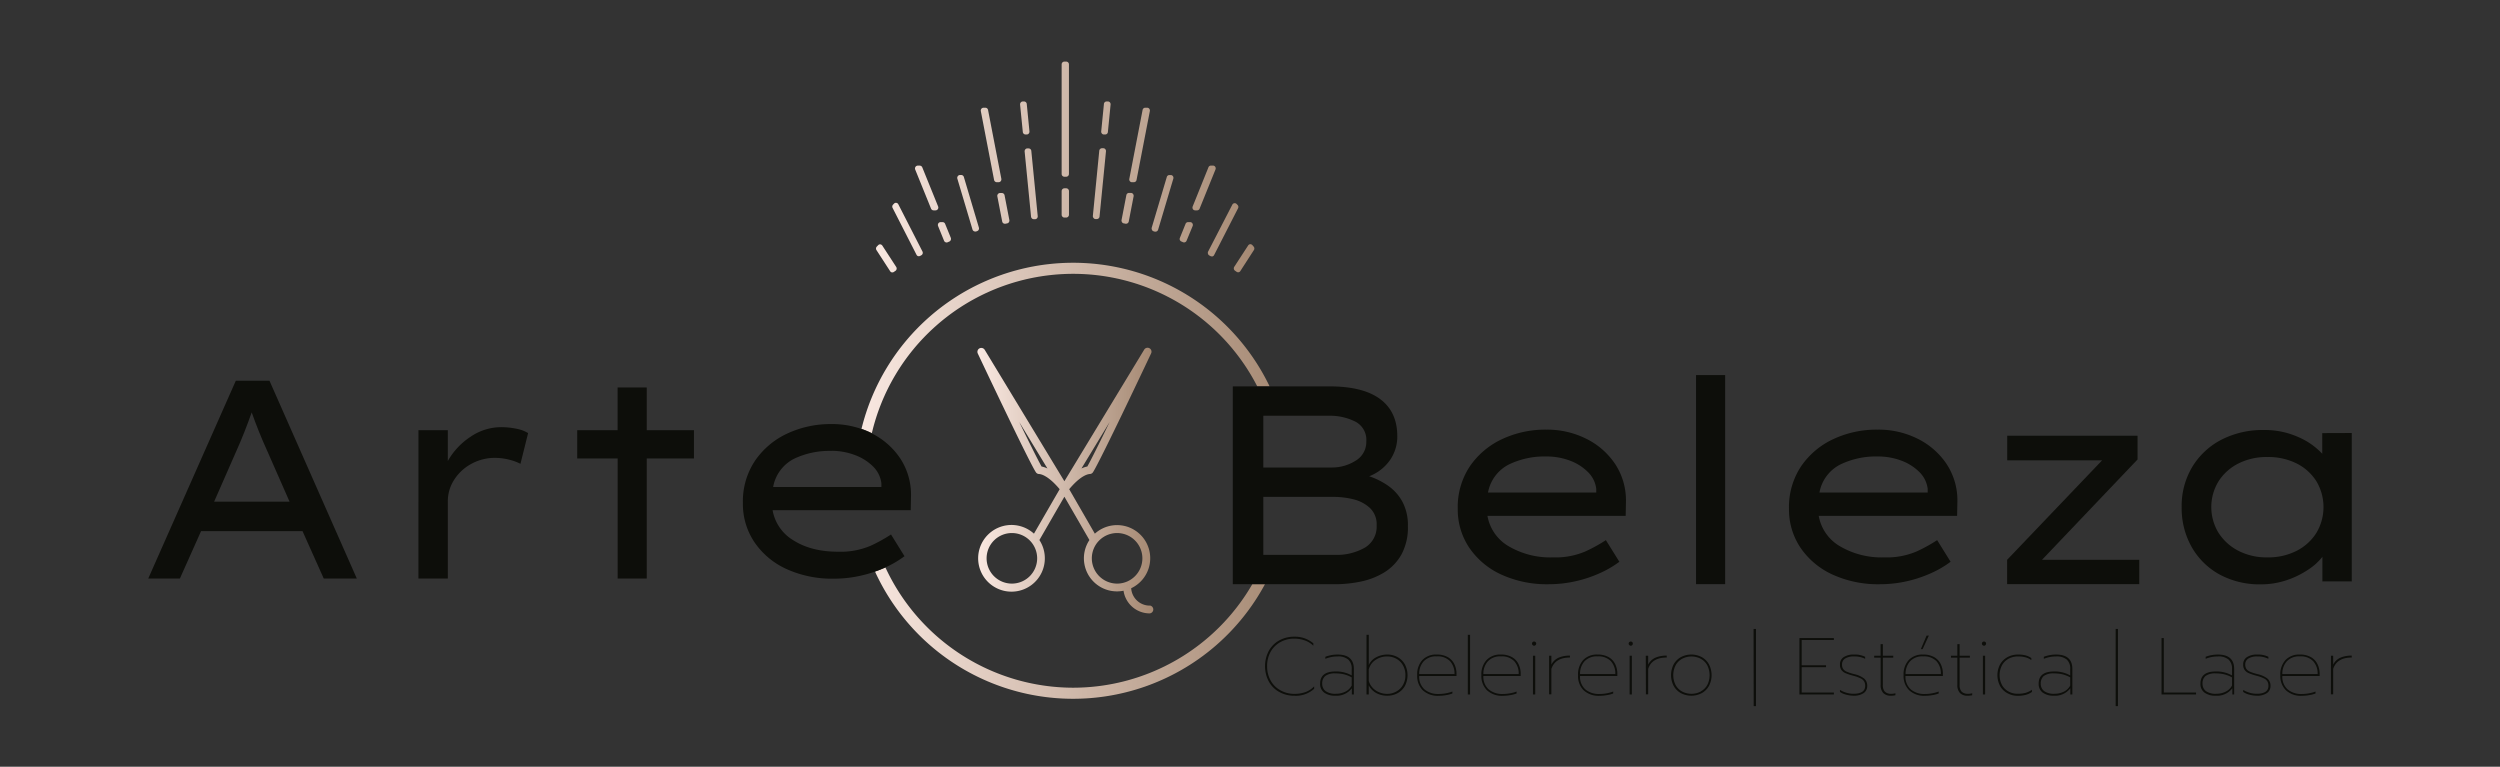 <?xml version="1.0" encoding="UTF-8"?> <svg xmlns="http://www.w3.org/2000/svg" xmlns:xlink="http://www.w3.org/1999/xlink" id="Logos" viewBox="0 0 718.98 220.5"><rect x="0" y="0" width="718.98" height="220.5" fill="#333333" stroke="none"/><defs><style>.cls-1{fill:url(#Gradiente_sem_nome_26);}.cls-2{fill:url(#Gradiente_sem_nome_26-2);}.cls-3{fill:#0d0e0a;}.cls-4{fill:url(#Gradiente_sem_nome_26-3);}.cls-5{fill:url(#Gradiente_sem_nome_26-4);}</style><linearGradient id="Gradiente_sem_nome_26" x1="245.95" y1="100.08" x2="371.33" y2="100.08" gradientUnits="userSpaceOnUse"><stop offset="0" stop-color="#fae9e2"></stop><stop offset="0.98" stop-color="#a68a74"></stop></linearGradient><linearGradient id="Gradiente_sem_nome_26-2" x1="245.95" y1="182.07" x2="371.33" y2="182.07" xlink:href="#Gradiente_sem_nome_26"></linearGradient><linearGradient id="Gradiente_sem_nome_26-3" x1="250.18" y1="48" x2="362.58" y2="48" xlink:href="#Gradiente_sem_nome_26"></linearGradient><linearGradient id="Gradiente_sem_nome_26-4" x1="281.1" y1="138.27" x2="331.78" y2="138.27" xlink:href="#Gradiente_sem_nome_26"></linearGradient></defs><path class="cls-1" d="M250.73,124.59a59.49,59.49,0,0,1,110.85-13.47h3.55a62.67,62.67,0,0,0-117.37,12.21,23.88,23.88,0,0,1,3,1.24Z"></path><path class="cls-2" d="M308.64,197.78a59.59,59.59,0,0,1-54-34.59c-.94.43-1.93.83-3,1.18A62.66,62.66,0,0,0,363.8,168h-3.64A59.56,59.56,0,0,1,308.64,197.78Z"></path><path class="cls-3" d="M93.11,166.39,87,152.74H57.83l-6.1,13.65h-9.1l25.19-56.9H77.5l25.12,56.9ZM68,129.65l-6.42,14.63h21.7l-6.58-14.95q-2.28-5-4.31-10.73c-.71,2-1.43,3.93-2.16,5.77S68.75,128,68,129.65Z"></path><path class="cls-3" d="M149.68,133.39a14.93,14.93,0,0,0-3.37-1.22,16.53,16.53,0,0,0-3.86-.49,14,14,0,0,0-6.95,1.75,13.39,13.39,0,0,0-4.92,4.6,11.37,11.37,0,0,0-1.79,6.17v22.19h-8.45V123.72h8.45v8.86a20.24,20.24,0,0,1,6.58-7,15.61,15.61,0,0,1,8.7-2.73,21.54,21.54,0,0,1,4.43.45,9.8,9.8,0,0,1,3.38,1.26Z"></path><path class="cls-3" d="M186,166.39h-8.37V131.85H166v-8.13h11.62V111.44H186v12.28h13.58v8.13H186Z"></path><path class="cls-3" d="M260.15,160h-.08a28.42,28.42,0,0,1-5.33,3.13,35.37,35.37,0,0,1-7.07,2.4,34.4,34.4,0,0,1-7.84.89,31.56,31.56,0,0,1-13.7-2.8,22.21,22.21,0,0,1-9.18-7.72,19.62,19.62,0,0,1-3.3-11.18,21,21,0,0,1,3.5-12.23,22.87,22.87,0,0,1,9.27-7.81,29.38,29.38,0,0,1,12.68-2.72,25.15,25.15,0,0,1,11.54,2.64,21.38,21.38,0,0,1,8.29,7.28A19,19,0,0,1,262,142.66l-.08,4.06H222.19a12.58,12.58,0,0,0,6.1,8.74q5.11,3.21,12.76,3.21a22,22,0,0,0,9.3-1.7,44.35,44.35,0,0,0,5.9-3.26Zm-21-30.32A23.53,23.53,0,0,0,228.24,132a11.34,11.34,0,0,0-5.89,8.05h31.13V139a8.11,8.11,0,0,0-2.43-4.88,14.64,14.64,0,0,0-5.29-3.29A19.06,19.06,0,0,0,239.1,129.65Z"></path><path class="cls-3" d="M382.34,111.12q9.68,0,14.59,3.66t4.92,10.65a11.86,11.86,0,0,1-2.08,6.86,13,13,0,0,1-6,4.68,21.43,21.43,0,0,1,5.49,2.76,13.42,13.42,0,0,1,4.1,4.64,14.28,14.28,0,0,1,1.54,6.91,16.27,16.27,0,0,1-1.87,8.21,14.2,14.2,0,0,1-4.91,5.12,21.23,21.23,0,0,1-6.75,2.64,36.71,36.71,0,0,1-7.44.77H354.54v-56.9Zm-.25,8.45H363.32v14.88h19.75a12.7,12.7,0,0,0,6.87-2,6.25,6.25,0,0,0,3-5.53,5.88,5.88,0,0,0-3.13-5.65A16.22,16.22,0,0,0,382.09,119.57Zm1.39,23.33H363.32v16.67h20.56a16.26,16.26,0,0,0,8.66-2.08,7,7,0,0,0,3.37-6.38,6.46,6.46,0,0,0-1.91-5,10.75,10.75,0,0,0-4.79-2.52A23.69,23.69,0,0,0,383.48,142.9Z"></path><path class="cls-3" d="M465.74,161.6h-.08a29,29,0,0,1-5.33,3.13,36,36,0,0,1-7.07,2.4,35,35,0,0,1-7.84.89,31.53,31.53,0,0,1-13.7-2.8,22.32,22.32,0,0,1-9.19-7.73,19.63,19.63,0,0,1-3.29-11.17,21.08,21.08,0,0,1,3.5-12.24,23,23,0,0,1,9.26-7.8,29.31,29.31,0,0,1,12.69-2.72,25.15,25.15,0,0,1,11.54,2.64,21.36,21.36,0,0,1,8.29,7.27,19,19,0,0,1,3.09,10.81l-.08,4.07H427.78a12.61,12.61,0,0,0,6.09,8.74,23.63,23.63,0,0,0,12.77,3.21,21.82,21.82,0,0,0,9.3-1.71,45.08,45.08,0,0,0,5.9-3.25Zm-21.05-30.32a23.38,23.38,0,0,0-10.86,2.36,11.32,11.32,0,0,0-5.89,8h31.13v-1.05a8.07,8.07,0,0,0-2.44-4.88,14.41,14.41,0,0,0-5.28-3.29A18.87,18.87,0,0,0,444.69,131.28Z"></path><path class="cls-3" d="M487.77,168V107.87h8.37V168Z"></path><path class="cls-3" d="M561,161.6h-.08a29,29,0,0,1-5.33,3.13,36,36,0,0,1-7.07,2.4,35,35,0,0,1-7.84.89,31.53,31.53,0,0,1-13.7-2.8,22.32,22.32,0,0,1-9.19-7.73,19.63,19.63,0,0,1-3.29-11.17,21.08,21.08,0,0,1,3.5-12.24,22.9,22.9,0,0,1,9.26-7.8A29.3,29.3,0,0,1,540,123.56a25.16,25.16,0,0,1,11.55,2.64,21.43,21.43,0,0,1,8.29,7.27,19,19,0,0,1,3.09,10.81l-.08,4.07H523.05a12.61,12.61,0,0,0,6.09,8.74,23.62,23.62,0,0,0,12.76,3.21,21.84,21.84,0,0,0,9.31-1.71,45.08,45.08,0,0,0,5.9-3.25ZM540,131.28a23.37,23.37,0,0,0-10.85,2.36,11.32,11.32,0,0,0-5.89,8h31.13v-1.05a8.13,8.13,0,0,0-2.44-4.88,14.41,14.41,0,0,0-5.28-3.29A18.89,18.89,0,0,0,540,131.28Z"></path><path class="cls-3" d="M615.23,161V168h-38v-7l27.32-28.61H577.26v-7.08h37.48v6.83L587.26,161Z"></path><path class="cls-3" d="M676.35,124.53v42.68H667.9v-7.07a16.69,16.69,0,0,1-4.15,3.73,25.6,25.6,0,0,1-6.17,3,23,23,0,0,1-7.4,1.18,24.1,24.1,0,0,1-11.87-2.84,20.66,20.66,0,0,1-8-7.89,22.68,22.68,0,0,1-2.88-11.46,21.8,21.8,0,0,1,3-11.5,21.08,21.08,0,0,1,8.33-7.85,25.8,25.8,0,0,1,12.31-2.84,23.43,23.43,0,0,1,10,2.07,20.4,20.4,0,0,1,6.79,4.76v-5.94Zm-24.3,35.77a18,18,0,0,0,8.49-1.91,14.48,14.48,0,0,0,5.65-5.16,14.5,14.5,0,0,0,0-14.8,14.24,14.24,0,0,0-5.65-5.12,18.2,18.2,0,0,0-8.49-1.87,17.82,17.82,0,0,0-8.33,1.87,14.49,14.49,0,0,0-5.69,5.12,14.2,14.2,0,0,0,0,14.8,14.73,14.73,0,0,0,5.69,5.16A17.59,17.59,0,0,0,652.05,160.3Z"></path><path class="cls-4" d="M263.21,48.77,267.76,60a.8.8,0,0,0,.74.5h.56a.79.79,0,0,0,.66-.36.83.83,0,0,0,.07-.78l-4.55-11.23a.82.82,0,0,0-.74-.5h-.56a.8.8,0,0,0-.66.37A.84.84,0,0,0,263.21,48.77ZM269.78,65l1.72,4.23a.81.81,0,0,0,.43.44.82.82,0,0,0,.3.07.78.78,0,0,0,.31-.07l.47-.2a.82.82,0,0,0,.43-.45.88.88,0,0,0,0-.64l-1.63-4a.79.79,0,0,0-.74-.5h-.55a.8.8,0,0,0-.67.37A.87.87,0,0,0,269.78,65Zm-6.19,8.29a.8.8,0,0,0,.46.39.59.59,0,0,0,.23,0,.77.77,0,0,0,.36-.09l.33-.18a.81.81,0,0,0,.38-.47.83.83,0,0,0-.06-.62l-6.94-13.57a.76.76,0,0,0-.57-.41.73.73,0,0,0-.66.22l-.28.29a.82.82,0,0,0-.14.94ZM275.33,51.4,279.68,66a.78.78,0,0,0,.39.48.69.69,0,0,0,.37.1.67.67,0,0,0,.24,0l.31-.1a.81.81,0,0,0,.47-.4.86.86,0,0,0,.06-.63L277.2,50.91a.79.79,0,0,0-.76-.58h-.35a.8.8,0,0,0-.64.34A.83.83,0,0,0,275.33,51.4Zm6.91-20.12a.83.83,0,0,0-.16.68l3.81,19.78a.8.8,0,0,0,.78.66h.53a.77.77,0,0,0,.61-.3.87.87,0,0,0,.17-.68l-3.82-19.78a.8.8,0,0,0-.78-.66h-.52A.79.79,0,0,0,282.24,31.28ZM315,63l.44,0a.8.8,0,0,0,.78-.73l1.85-18.76a.83.83,0,0,0-.2-.62.75.75,0,0,0-.57-.26h-.38a.8.8,0,0,0-.78.72l-1.84,18.72a.81.81,0,0,0,.17.59A.75.75,0,0,0,315,63Zm2.47-24.32h.38a.78.78,0,0,0,.77-.72l.78-7.9a.83.83,0,0,0-.2-.62.78.78,0,0,0-.57-.26h-.38a.78.78,0,0,0-.77.72l-.78,7.89a.81.81,0,0,0,.2.62A.74.74,0,0,0,317.48,38.68Zm-22,4a.76.76,0,0,0-.59.27.85.85,0,0,0-.2.64l1.84,18.71a.9.9,0,0,0,.29.56.79.79,0,0,0,.51.18l.41,0a.79.79,0,0,0,.54-.29.88.88,0,0,0,.17-.61L296.6,43.42a.8.8,0,0,0-.79-.74Zm1.85,20.22ZM287,55.81a.79.79,0,0,0-.17.68l1.39,7.2a.83.83,0,0,0,.34.53.84.84,0,0,0,.44.13h.16l.49-.11a.74.74,0,0,0,.51-.35.8.8,0,0,0,.12-.62l-1.37-7.09a.8.8,0,0,0-.78-.67h-.52A.75.75,0,0,0,287,55.81Zm7.16-26.63a.8.8,0,0,0-.59.27.87.87,0,0,0-.2.64l.78,7.85a.8.8,0,0,0,.79.74h.33a.78.78,0,0,0,.59-.27.83.83,0,0,0,.2-.64l-.77-7.85a.8.8,0,0,0-.79-.74Zm29,35.05.54.11.15,0a.77.77,0,0,0,.44-.14.78.78,0,0,0,.33-.51l1.4-7.24a.84.84,0,0,0-.17-.67.75.75,0,0,0-.6-.3h-.56a.79.79,0,0,0-.76.65l-1.38,7.14a.8.8,0,0,0,.12.6A.74.74,0,0,0,323.1,64.23Zm20.57-3.73h.6A.77.77,0,0,0,345,60l4.57-11.27a.83.83,0,0,0-.07-.75.77.77,0,0,0-.65-.36h-.6a.77.77,0,0,0-.71.49L343,59.39a.88.88,0,0,0,.07.76A.78.78,0,0,0,343.67,60.5ZM339.3,69a.84.84,0,0,0,.43.44l.5.22a.81.81,0,0,0,.31.06.72.72,0,0,0,.29-.06.8.8,0,0,0,.42-.43L343,65a.85.85,0,0,0-.07-.76.76.76,0,0,0-.65-.36h-.6a.77.77,0,0,0-.72.49l-1.64,4.06A.86.86,0,0,0,339.3,69Zm8.11,4a.81.81,0,0,0,.38.47l.33.18a.74.74,0,0,0,.36.09.62.62,0,0,0,.23,0,.77.77,0,0,0,.46-.39l6.89-13.46a.82.82,0,0,0-.14-.94l-.28-.29a.77.77,0,0,0-1.23.19l-7,13.57A.88.88,0,0,0,347.41,73Zm-16.12-6.88a.82.82,0,0,0,.45.39l.36.11a.85.85,0,0,0,.23,0,.65.65,0,0,0,.36-.1.78.78,0,0,0,.38-.47l4.37-14.67a.84.84,0,0,0-.12-.72.78.78,0,0,0-.62-.32h-.4a.78.78,0,0,0-.74.57l-4.33,14.55A.84.84,0,0,0,331.29,66.07ZM325.53,52.4h.57a.78.78,0,0,0,.76-.64l3.83-19.82a.85.85,0,0,0-.17-.67.75.75,0,0,0-.59-.29h-.57a.78.78,0,0,0-.76.64l-3.82,19.82a.81.81,0,0,0,.16.67A.72.72,0,0,0,325.53,52.4Zm-18.9,1.75h-.51a.82.82,0,0,0-.8.83v6.76a.82.82,0,0,0,.23.58.77.77,0,0,0,.57.25h.51a.77.77,0,0,0,.56-.25.83.83,0,0,0,.24-.58V55A.82.82,0,0,0,306.63,54.15Zm-.51-3.32h.51a.8.8,0,0,0,.79-.82V18.53a.8.8,0,0,0-.79-.82h-.51a.81.81,0,0,0-.8.82V50A.81.81,0,0,0,306.12,50.83Zm56.46,17.28Zm-2.43,2.36a.83.83,0,0,0-.63-.24.79.79,0,0,0-.56.36l-4,6.15a.83.83,0,0,0-.11.6.81.81,0,0,0,.33.51l.45.31a.7.7,0,0,0,.44.14h.15a.78.78,0,0,0,.49-.34l3.91-6.06a.83.83,0,0,0-.1-1Zm-110-2.35h0ZM256,78a.78.78,0,0,0,.49.34h.15a.65.65,0,0,0,.43-.14l.46-.31a.81.81,0,0,0,.33-.51.83.83,0,0,0-.11-.6l-4-6.15a.82.82,0,0,0-.64-.36.72.72,0,0,0-.55.24l-.4.41a.82.82,0,0,0-.1,1Z"></path><path class="cls-5" d="M330.65,174.17a5.35,5.35,0,0,1-5.33-5,9.53,9.53,0,1,0-10.45-15.69l-7.38-12.79a24.52,24.52,0,0,1,1.8-1.94c1.59-1.51,3.07-2.37,4.17-2.43a1.12,1.12,0,0,0,.88-.52c2.1-3.24,16.1-32.86,16.69-34.12a1.13,1.13,0,0,0-2-1.07l-22.92,37.79-22.91-37.79a1.15,1.15,0,0,0-1.51-.42,1.13,1.13,0,0,0-.48,1.49c.59,1.26,14.59,30.88,16.69,34.12a1.12,1.12,0,0,0,.88.52c1.1.06,2.57.92,4.17,2.43a24.52,24.52,0,0,1,1.8,1.94l-7.39,12.79a9.59,9.59,0,1,0,1.56,1.83l7.19-12.46,7.2,12.46a9.51,9.51,0,0,0,9.81,14.58,7.61,7.61,0,0,0,7.52,6.52,1.14,1.14,0,0,0,0-2.27Zm-11.52-52.81c-2.88,5.94-5.4,11-6.42,12.8a6.84,6.84,0,0,0-1.7.58Zm-19.59,12.8c-1-1.79-3.53-6.86-6.42-12.8l8.12,13.38A7,7,0,0,0,299.54,134.16ZM291,167.84a7.27,7.27,0,1,1,7.28-7.27A7.28,7.28,0,0,1,291,167.84ZM314,160.57a7.27,7.27,0,1,1,7.27,7.27A7.28,7.28,0,0,1,314,160.57Z"></path><path class="cls-3" d="M367.9,199a7.63,7.63,0,0,1-3-3,9.47,9.47,0,0,1,0-8.82,7.68,7.68,0,0,1,3-3,8.63,8.63,0,0,1,4.28-1.07,8.12,8.12,0,0,1,5.53,1.91v.69a6.69,6.69,0,0,0-2.49-1.54,9.1,9.1,0,0,0-3-.5,8.12,8.12,0,0,0-4,1,7.19,7.19,0,0,0-2.8,2.78,8.31,8.31,0,0,0-1,4.17,8.12,8.12,0,0,0,1.05,4.17,7.06,7.06,0,0,0,2.82,2.76,8.09,8.09,0,0,0,3.91,1,9.29,9.29,0,0,0,3.19-.5,6.58,6.58,0,0,0,2.55-1.66v.7a7.76,7.76,0,0,1-5.74,2A8.63,8.63,0,0,1,367.9,199Z"></path><path class="cls-3" d="M380.83,199.19a3.05,3.05,0,0,1-1.17-2.57q0-3.51,4.41-3.51a9,9,0,0,1,4.67,1.14v-1.88a3.44,3.44,0,0,0-1-2.69,4.48,4.48,0,0,0-3.1-.89,9.26,9.26,0,0,0-3.48.68v-.58a8.67,8.67,0,0,1,1.63-.47,9.9,9.9,0,0,1,1.85-.18q4.72,0,4.72,4.15v7.34h-.58v-1.79a5.5,5.5,0,0,1-4.83,2.14A5.1,5.1,0,0,1,380.83,199.19Zm6.11-.29a4.07,4.07,0,0,0,1.8-1.75v-2.34a9.53,9.53,0,0,0-2.18-.87,10.26,10.26,0,0,0-2.49-.27,4.56,4.56,0,0,0-2.92.73,2.72,2.72,0,0,0-.89,2.22,2.55,2.55,0,0,0,1,2.15,4.73,4.73,0,0,0,2.93.75A6.08,6.08,0,0,0,386.94,198.9Z"></path><path class="cls-3" d="M395.8,199.31a5.39,5.39,0,0,1-2.16-2.2v2.62H393V182.57h.65v8.69a4.63,4.63,0,0,1,2.15-2.24,6.69,6.69,0,0,1,3.19-.78,6,6,0,0,1,2.94.74,5.41,5.41,0,0,1,2.1,2.09,6.7,6.7,0,0,1,0,6.22,5.32,5.32,0,0,1-2.11,2.07,6,6,0,0,1-2.92.72A6.4,6.4,0,0,1,395.8,199.31Zm5.79-.45a4.79,4.79,0,0,0,1.89-1.87,5.45,5.45,0,0,0,.7-2.81,5.58,5.58,0,0,0-.7-2.83,4.77,4.77,0,0,0-1.89-1.89,5.34,5.34,0,0,0-2.61-.67,5.89,5.89,0,0,0-3.39,1,4.74,4.74,0,0,0-1.95,2.74v3.3a4.92,4.92,0,0,0,2,2.72,5.84,5.84,0,0,0,3.38,1A5.33,5.33,0,0,0,401.59,198.86Z"></path><path class="cls-3" d="M409.18,198.52a5.78,5.78,0,0,1-1.61-4.36,6.08,6.08,0,0,1,1.48-4.33,5.39,5.39,0,0,1,4.16-1.59,6.29,6.29,0,0,1,3.12.72,4.65,4.65,0,0,1,1.91,2,6.23,6.23,0,0,1,.64,2.88v.58H408.15a4.81,4.81,0,0,0,1.51,3.83,6,6,0,0,0,4.11,1.33,11.32,11.32,0,0,0,2.1-.2,10.93,10.93,0,0,0,1.83-.5v.56a8.77,8.77,0,0,1-1.78.47,12.65,12.65,0,0,1-2.15.2A6.35,6.35,0,0,1,409.18,198.52Zm9.12-4.66a5.26,5.26,0,0,0-1.27-3.7,4.92,4.92,0,0,0-3.82-1.39,4.78,4.78,0,0,0-3.79,1.44,5.3,5.3,0,0,0-1.27,3.65Z"></path><path class="cls-3" d="M422.13,182.57h.65v17.16h-.65Z"></path><path class="cls-3" d="M427.65,198.52a5.75,5.75,0,0,1-1.62-4.36,6.08,6.08,0,0,1,1.48-4.33,5.39,5.39,0,0,1,4.16-1.59,6.29,6.29,0,0,1,3.12.72,4.59,4.59,0,0,1,1.91,2,6.23,6.23,0,0,1,.64,2.88v.58H426.61a4.81,4.81,0,0,0,1.51,3.83,6,6,0,0,0,4.11,1.33,11.32,11.32,0,0,0,2.1-.2,10.93,10.93,0,0,0,1.83-.5v.56a8.77,8.77,0,0,1-1.78.47,12.65,12.65,0,0,1-2.15.2A6.31,6.31,0,0,1,427.65,198.52Zm9.11-4.66a5.26,5.26,0,0,0-1.27-3.7,4.92,4.92,0,0,0-3.82-1.39,4.78,4.78,0,0,0-3.79,1.44,5.3,5.3,0,0,0-1.27,3.65Z"></path><path class="cls-3" d="M440.78,185.52a.55.55,0,0,1-.19-.42.56.56,0,0,1,.19-.43.6.6,0,0,1,.84,0,.58.58,0,0,1,.18.43.63.63,0,0,1-.61.61A.58.58,0,0,1,440.78,185.52Zm.09,3.07h.65v11.14h-.65Z"></path><path class="cls-3" d="M445.51,188.59h.65v2.55a4.36,4.36,0,0,1,2.09-2,8,8,0,0,1,3.25-.59v.55q-4.26,0-5.34,3.28v7.31h-.65Z"></path><path class="cls-3" d="M455.44,198.52a5.74,5.74,0,0,1-1.61-4.36,6.12,6.12,0,0,1,1.47-4.33,5.4,5.4,0,0,1,4.17-1.59,6.25,6.25,0,0,1,3.11.72,4.67,4.67,0,0,1,1.92,2,6.36,6.36,0,0,1,.64,2.88v.58H454.41a4.81,4.81,0,0,0,1.51,3.83,6,6,0,0,0,4.11,1.33,11.32,11.32,0,0,0,2.1-.2,10.8,10.8,0,0,0,1.82-.5v.56a8.41,8.41,0,0,1-1.78.47,12.54,12.54,0,0,1-2.14.2A6.33,6.33,0,0,1,455.44,198.52Zm9.11-4.66a5.3,5.3,0,0,0-1.26-3.7,4.94,4.94,0,0,0-3.82-1.39,4.8,4.8,0,0,0-3.8,1.44,5.35,5.35,0,0,0-1.26,3.65Z"></path><path class="cls-3" d="M468.57,185.52a.58.58,0,0,1-.18-.42.58.58,0,0,1,.18-.43.63.63,0,0,1,.42-.17.61.61,0,0,1,.43.17.57.57,0,0,1,.17.43.57.57,0,0,1-.17.42.59.59,0,0,1-.43.19A.6.6,0,0,1,468.57,185.52Zm.09,3.07h.65v11.14h-.65Z"></path><path class="cls-3" d="M473.31,188.59H474v2.55a4.27,4.27,0,0,1,2.09-2,8,8,0,0,1,3.25-.59v.55q-4.28,0-5.34,3.28v7.31h-.65Z"></path><path class="cls-3" d="M483.41,199.34a5.36,5.36,0,0,1-2.08-2.09,6.74,6.74,0,0,1,0-6.18,5.36,5.36,0,0,1,2.08-2.09,6.43,6.43,0,0,1,6,0,5.36,5.36,0,0,1,2.08,2.09,6.74,6.74,0,0,1,0,6.18,5.36,5.36,0,0,1-2.08,2.09,6.43,6.43,0,0,1-6,0Zm5.69-.48A4.71,4.71,0,0,0,491,197a6.29,6.29,0,0,0,0-5.65,4.68,4.68,0,0,0-1.86-1.88,5.76,5.76,0,0,0-5.39,0,4.68,4.68,0,0,0-1.86,1.88,6.29,6.29,0,0,0,0,5.65,4.71,4.71,0,0,0,1.86,1.87,5.83,5.83,0,0,0,5.39,0Z"></path><path class="cls-3" d="M504.31,180.88H505v22.2h-.65Z"></path><path class="cls-3" d="M517.5,183.5h9.91v.56h-9.26v7.27h7v.55h-7v7.29h9.26v.56H517.5Z"></path><path class="cls-3" d="M530.91,199.77a5,5,0,0,1-1.75-.78v-.58a7.41,7.41,0,0,0,1.86.82,7.13,7.13,0,0,0,2,.29c2.26,0,3.39-.76,3.39-2.27a2.62,2.62,0,0,0-.28-1.25,2.41,2.41,0,0,0-1-.89,11.4,11.4,0,0,0-2.21-.79,15.62,15.62,0,0,1-2.15-.72,2.86,2.86,0,0,1-1.2-.93,2.57,2.57,0,0,1-.41-1.55,2.4,2.4,0,0,1,1.1-2.15,5.14,5.14,0,0,1,2.91-.73,6.73,6.73,0,0,1,3.23.65v.58a6.87,6.87,0,0,0-3.23-.68,4.61,4.61,0,0,0-2.51.59,1.92,1.92,0,0,0-.9,1.74,2.2,2.2,0,0,0,.31,1.25,2.42,2.42,0,0,0,1,.79,14.85,14.85,0,0,0,2.22.72,7.08,7.08,0,0,1,2.86,1.3,2.63,2.63,0,0,1,.85,2.07,2.46,2.46,0,0,1-1,2.06,4.94,4.94,0,0,1-3,.77A8,8,0,0,1,530.91,199.77Z"></path><path class="cls-3" d="M541.62,199.31a3.22,3.22,0,0,1-.76-2.36v-7.81H539v-.55h1.84v-3.35h.65v3.35h3v.55h-3V197a2.71,2.71,0,0,0,.59,1.92,2.51,2.51,0,0,0,1.87.61,3.78,3.78,0,0,0,1.16-.16v.58a6.48,6.48,0,0,1-1.37.14A2.92,2.92,0,0,1,541.62,199.31Z"></path><path class="cls-3" d="M549.07,198.52a5.75,5.75,0,0,1-1.62-4.36,6.08,6.08,0,0,1,1.48-4.33,5.4,5.4,0,0,1,4.17-1.59,6.25,6.25,0,0,1,3.11.72,4.59,4.59,0,0,1,1.91,2,6.23,6.23,0,0,1,.64,2.88v.58H548a4.84,4.84,0,0,0,1.51,3.83,6,6,0,0,0,4.11,1.33,11.24,11.24,0,0,0,2.1-.2,10.93,10.93,0,0,0,1.83-.5v.56a8.77,8.77,0,0,1-1.78.47,12.65,12.65,0,0,1-2.15.2A6.31,6.31,0,0,1,549.07,198.52Zm9.11-4.66a5.3,5.3,0,0,0-1.26-3.7,5,5,0,0,0-3.82-1.39,4.79,4.79,0,0,0-3.8,1.44,5.35,5.35,0,0,0-1.27,3.65Zm-4.11-11.06h.65l-1.79,3.88h-.51Z"></path><path class="cls-3" d="M563.68,199.31a3.22,3.22,0,0,1-.76-2.36v-7.81h-1.84v-.55h1.84v-3.35h.65v3.35h2.95v.55h-2.95V197a2.71,2.71,0,0,0,.59,1.92,2.51,2.51,0,0,0,1.87.61,3.78,3.78,0,0,0,1.16-.16v.58a6.48,6.48,0,0,1-1.37.14A2.92,2.92,0,0,1,563.68,199.31Z"></path><path class="cls-3" d="M570.16,185.52a.58.58,0,0,1-.18-.42.58.58,0,0,1,.18-.43.64.64,0,0,1,.42-.17.61.61,0,0,1,.43.17.57.57,0,0,1,.17.43.57.57,0,0,1-.17.42.59.59,0,0,1-.43.19A.62.62,0,0,1,570.16,185.52Zm.1,3.07h.65v11.14h-.65Z"></path><path class="cls-3" d="M577.32,199.36a5.32,5.32,0,0,1-2.11-2.07,6.67,6.67,0,0,1,0-6.22,5.44,5.44,0,0,1,2.14-2.09,6.18,6.18,0,0,1,3-.74,8.59,8.59,0,0,1,2.15.23,4.93,4.93,0,0,1,1.69.79v.58a5.1,5.1,0,0,0-1.72-.81,8.36,8.36,0,0,0-2.12-.24,5.6,5.6,0,0,0-2.69.65,4.73,4.73,0,0,0-1.9,1.89,6.19,6.19,0,0,0,0,5.68,4.7,4.7,0,0,0,1.89,1.86,5.31,5.31,0,0,0,2.63.65,8.59,8.59,0,0,0,2.25-.26,6.58,6.58,0,0,0,1.84-.88V199a5.5,5.5,0,0,1-1.8.84,8.72,8.72,0,0,1-2.29.27A6,6,0,0,1,577.32,199.36Z"></path><path class="cls-3" d="M587.47,199.19a3.05,3.05,0,0,1-1.17-2.57q0-3.51,4.41-3.51a9,9,0,0,1,4.67,1.14v-1.88a3.48,3.48,0,0,0-1-2.69,4.52,4.52,0,0,0-3.1-.89,9.27,9.27,0,0,0-3.49.68v-.58a8.67,8.67,0,0,1,1.63-.47,9.93,9.93,0,0,1,1.86-.18q4.71,0,4.71,4.15v7.34h-.58v-1.79a5.5,5.5,0,0,1-4.83,2.14A5.12,5.12,0,0,1,587.47,199.19Zm6.11-.29a4.07,4.07,0,0,0,1.8-1.75v-2.34a9.53,9.53,0,0,0-2.18-.87,10.2,10.2,0,0,0-2.49-.27,4.58,4.58,0,0,0-2.92.73,2.72,2.72,0,0,0-.88,2.22,2.57,2.57,0,0,0,1,2.15,4.75,4.75,0,0,0,2.94.75A6.07,6.07,0,0,0,593.58,198.9Z"></path><path class="cls-3" d="M608.45,180.88h.65v22.2h-.65Z"></path><path class="cls-3" d="M621.64,183.5h.65v15.67h9.27v.56h-9.92Z"></path><path class="cls-3" d="M634,199.19a3.05,3.05,0,0,1-1.17-2.57q0-3.51,4.41-3.51a9,9,0,0,1,4.67,1.14v-1.88a3.48,3.48,0,0,0-1-2.69,4.48,4.48,0,0,0-3.1-.89,9.18,9.18,0,0,0-3.48.68v-.58a8.78,8.78,0,0,1,1.62-.47,10.09,10.09,0,0,1,1.86-.18c3.14,0,4.72,1.38,4.72,4.15v7.34H642v-1.79a5.5,5.5,0,0,1-4.83,2.14A5.1,5.1,0,0,1,634,199.19Zm6.11-.29a4.07,4.07,0,0,0,1.8-1.75v-2.34a9.6,9.6,0,0,0-2.19-.87,10.18,10.18,0,0,0-2.48-.27,4.61,4.61,0,0,0-2.93.73,2.72,2.72,0,0,0-.88,2.22,2.57,2.57,0,0,0,1,2.15,4.79,4.79,0,0,0,2.94.75A6.11,6.11,0,0,0,640.12,198.9Z"></path><path class="cls-3" d="M646.87,199.77a5.12,5.12,0,0,1-1.75-.78v-.58a7.48,7.48,0,0,0,1.87.82,7.07,7.07,0,0,0,2,.29c2.26,0,3.39-.76,3.39-2.27a2.51,2.51,0,0,0-.28-1.25,2.38,2.38,0,0,0-1-.89,11.29,11.29,0,0,0-2.22-.79,16.11,16.11,0,0,1-2.15-.72,2.89,2.89,0,0,1-1.19-.93,2.57,2.57,0,0,1-.42-1.55,2.42,2.42,0,0,1,1.1-2.15,5.2,5.2,0,0,1,2.92-.73,6.79,6.79,0,0,1,3.23.65v.58a6.9,6.9,0,0,0-3.23-.68,4.59,4.59,0,0,0-2.51.59,1.93,1.93,0,0,0-.91,1.74,2.2,2.2,0,0,0,.32,1.25,2.38,2.38,0,0,0,1,.79,15.26,15.26,0,0,0,2.22.72,7.14,7.14,0,0,1,2.87,1.3,2.67,2.67,0,0,1,.85,2.07,2.46,2.46,0,0,1-1,2.06,5,5,0,0,1-3,.77A8.12,8.12,0,0,1,646.87,199.77Z"></path><path class="cls-3" d="M657.42,198.52a5.75,5.75,0,0,1-1.62-4.36,6.08,6.08,0,0,1,1.48-4.33,5.39,5.39,0,0,1,4.16-1.59,6.29,6.29,0,0,1,3.12.72,4.59,4.59,0,0,1,1.91,2,6.23,6.23,0,0,1,.64,2.88v.58H656.38a4.84,4.84,0,0,0,1.51,3.83,6,6,0,0,0,4.11,1.33,11.32,11.32,0,0,0,2.1-.2,10.93,10.93,0,0,0,1.83-.5v.56a8.77,8.77,0,0,1-1.78.47,12.65,12.65,0,0,1-2.15.2A6.31,6.31,0,0,1,657.42,198.52Zm9.11-4.66a5.26,5.26,0,0,0-1.27-3.7,4.92,4.92,0,0,0-3.82-1.39,4.78,4.78,0,0,0-3.79,1.44,5.3,5.3,0,0,0-1.27,3.65Z"></path><path class="cls-3" d="M670.36,188.59H671v2.55a4.31,4.31,0,0,1,2.09-2,8,8,0,0,1,3.25-.59v.55q-4.27,0-5.34,3.28v7.31h-.65Z"></path></svg> 